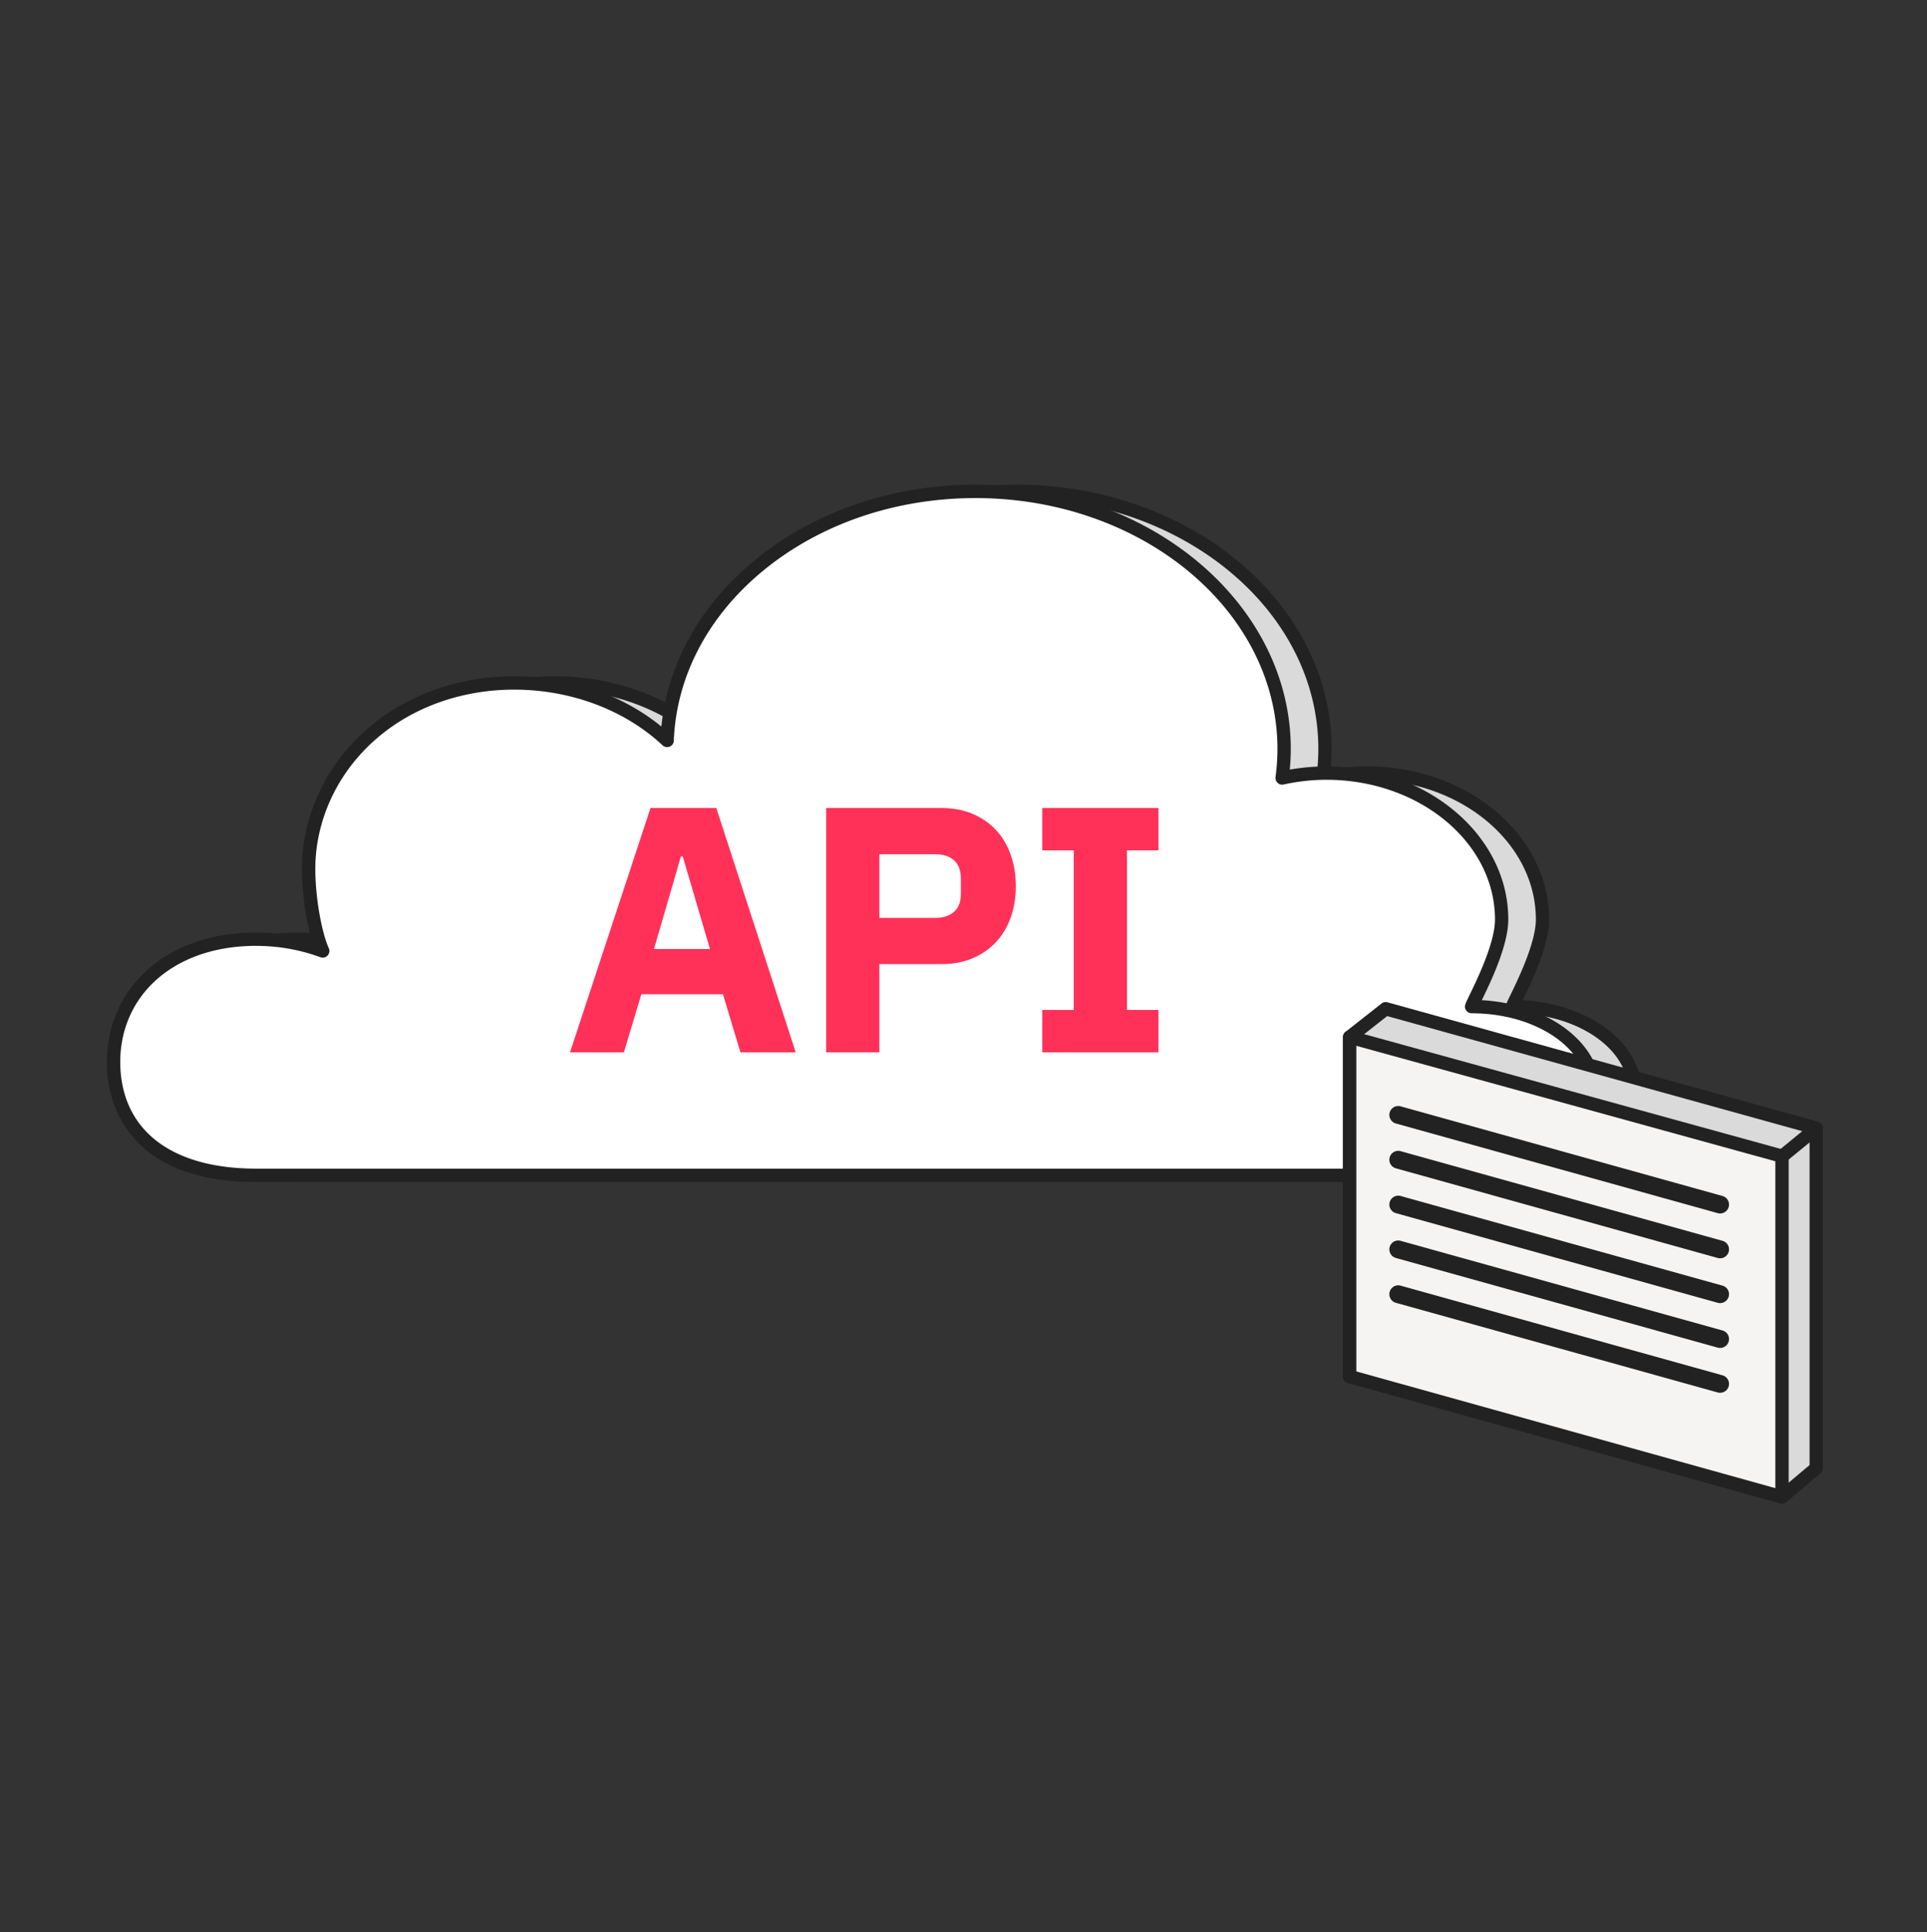 <svg xmlns="http://www.w3.org/2000/svg" width="400" height="401" fill="none" viewBox="0 0 400 401"><rect x="0" y="0" width="400" height="401" fill="#333333" stroke="none"/><path fill="#DADADA" d="M313.985 208.905c-.345 0 6.21-11.285 6.21-18.09 0-16.775-16.295-30.375-36.4-30.375-3.17 0-6.235.375-9.165 1.01.265-1.975.415-3.975.415-6.01 0-29.53-28.68-53.465-64.065-53.465s-62.88 22.985-64.01 51.685c-7.79-7.3-19.105-11.925-31.745-11.925-23.49 0-40.73 15.975-42.535 35.5-.625 6.74 1.015 16.215 2.79 20.125-4.24-1.56-8.92-2.44-13.855-2.44-19.02 0-30.905 12.375-29.45 27.985 1.13 12.115 10.43 21.015 29.45 21.015h252.36c14.015 0 25.38-7.835 25.38-17.505 0-9.67-11.36-17.505-25.38-17.505v-.005Z"/><path fill="#222" d="M313.985 245.3H61.625c-25.95 0-30.205-15.575-30.83-22.27-.7-7.515 1.58-14.575 6.415-19.885 5.65-6.2 14.32-9.61 24.415-9.61 3.975 0 7.865.545 11.6 1.63-1.425-4.855-2.435-12.44-1.915-18.055.925-10 5.76-19.23 13.61-25.995 8.06-6.94 18.82-10.765 30.305-10.765s22.38 3.775 30.555 10.435c1.325-13.24 8.26-25.51 19.745-34.805 12.255-9.925 28.4-15.39 45.45-15.39 36.09 0 65.445 24.605 65.445 54.85 0 1.395-.07 2.83-.21 4.285a44.222 44.222 0 0 1 7.575-.67c20.835 0 37.785 14.25 37.785 31.76 0 5.39-3.665 13-5.495 16.76 13.78.76 24.665 8.915 24.665 18.835 0 10.415-12.005 18.89-26.765 18.89h.01Zm-252.36-49c-9.305 0-17.25 3.095-22.365 8.71-4.305 4.725-6.33 11.035-5.705 17.765 1.17 12.555 11.4 19.76 28.07 19.76h252.36c13.23 0 23.995-7.23 23.995-16.12s-10.765-16.12-23.995-16.12c-.475 0-.93-.25-1.185-.655-.45-.715-.27-1.085.725-3.13 1.58-3.25 5.285-10.87 5.285-15.69 0-15.985-15.71-28.995-35.015-28.995-2.895 0-5.88.33-8.875.98a1.384 1.384 0 0 1-1.665-1.535c.265-1.985.4-3.94.4-5.825 0-28.72-28.12-52.08-62.68-52.08-16.42 0-31.945 5.245-43.71 14.77-11.665 9.445-18.385 22.085-18.915 35.585-.02.54-.355 1.02-.86 1.225-.5.205-1.075.1-1.47-.27-7.835-7.34-19.06-11.555-30.795-11.555-10.82 0-20.94 3.585-28.5 10.09-7.305 6.29-11.8 14.87-12.66 24.15-.585 6.335.955 15.645 2.67 19.425.23.51.135 1.105-.245 1.515-.38.41-.965.55-1.49.355a38.69 38.69 0 0 0-13.375-2.355Z"/><path fill="#fff" d="M305.495 208.905c-.345 0 6.21-11.285 6.21-18.09 0-16.775-16.295-30.375-36.4-30.375-3.17 0-6.235.375-9.165 1.01.265-1.975.415-3.975.415-6.01 0-29.53-28.68-53.465-64.065-53.465s-62.88 22.985-64.01 51.685c-7.79-7.3-19.105-11.925-31.745-11.925-23.49 0-40.73 15.975-42.535 35.5-.625 6.74 1.015 16.215 2.79 20.125-4.24-1.56-8.92-2.44-13.855-2.44-19.02 0-30.905 12.375-29.45 27.985 1.13 12.115 10.43 21.015 29.45 21.015h252.36c14.015 0 25.38-7.835 25.38-17.505 0-9.67-11.36-17.505-25.38-17.505v-.005Z"/><path fill="#222" d="M305.495 245.3H53.14c-25.95 0-30.205-15.575-30.83-22.27-.7-7.515 1.58-14.575 6.415-19.885 5.645-6.2 14.315-9.61 24.41-9.61 3.975 0 7.865.545 11.6 1.63-1.425-4.855-2.435-12.44-1.915-18.055.925-10 5.76-19.23 13.61-25.995 8.06-6.94 18.82-10.765 30.305-10.765s22.38 3.775 30.555 10.435c1.325-13.24 8.26-25.51 19.745-34.805 12.255-9.925 28.4-15.39 45.45-15.39 36.09 0 65.45 24.605 65.45 54.85 0 1.395-.07 2.83-.21 4.285a44.222 44.222 0 0 1 7.575-.67c20.835 0 37.785 14.25 37.785 31.76 0 5.39-3.665 12.995-5.495 16.76 13.78.76 24.665 8.915 24.665 18.835 0 10.415-12.005 18.89-26.765 18.89h.005Zm-252.355-49c-9.305 0-17.25 3.095-22.365 8.71-4.305 4.725-6.33 11.035-5.705 17.765 1.17 12.555 11.4 19.76 28.07 19.76H305.5c13.23 0 23.995-7.23 23.995-16.12s-10.765-16.12-23.995-16.12c-.475 0-.93-.25-1.185-.655-.445-.715-.27-1.085.725-3.125 1.58-3.25 5.285-10.87 5.285-15.69 0-15.985-15.71-28.995-35.015-28.995-2.895 0-5.88.33-8.875.98a1.384 1.384 0 0 1-1.665-1.535c.265-1.985.4-3.945.4-5.825 0-28.72-28.12-52.08-62.68-52.08-16.42 0-31.945 5.245-43.71 14.77-11.665 9.445-18.385 22.085-18.915 35.585-.02.54-.355 1.02-.86 1.225-.5.205-1.075.1-1.47-.27-7.835-7.34-19.06-11.555-30.795-11.555-10.82 0-20.94 3.585-28.5 10.09-7.305 6.29-11.8 14.87-12.66 24.15-.585 6.335.955 15.64 2.67 19.425.23.51.135 1.105-.245 1.515-.38.41-.965.55-1.49.355a38.69 38.69 0 0 0-13.375-2.355v-.005Z"/><path fill="#FF3158" d="m153.695 218.389-3.63-12.055H133.14l-3.63 12.055h-11.185l16.705-50.695h13.655l16.485 50.695h-11.475Zm-11.985-40.675h-.365l-5.59 19.25h11.62l-5.665-19.25ZM171.495 218.389v-50.695h23.97c2.37 0 4.505.4 6.39 1.2 1.89.8 3.495 1.9 4.83 3.305 1.33 1.405 2.36 3.11 3.085 5.12.725 2.01 1.09 4.2 1.09 6.57s-.365 4.625-1.09 6.61c-.725 1.985-1.755 3.68-3.085 5.085-1.33 1.405-2.94 2.505-4.83 3.305-1.89.8-4.02 1.2-6.39 1.2h-12.93v18.305h-11.04v-.005Zm11.04-27.89h11.62c1.645 0 2.94-.425 3.885-1.27.945-.845 1.415-2.095 1.415-3.74v-3.195c0-1.645-.47-2.895-1.415-3.74-.945-.845-2.24-1.27-3.885-1.27h-11.62v13.22-.005ZM216.354 218.389v-8.79h6.535v-33.12h-6.535v-8.79h24.115v8.79h-6.535v33.12h6.535v8.79h-24.115Z"/><path fill="#DADADA" d="m280.16 285.671 89.745 24.995 7.105-5.965v-70.575l-89.375-24.775-7.475 5.88v70.44Z"/><path fill="#222" d="M369.905 312.051a1.32 1.32 0 0 1-.37-.05l-89.745-24.995a1.382 1.382 0 0 1-1.015-1.335v-70.44c0-.425.195-.825.53-1.09l7.475-5.88c.345-.27.8-.365 1.225-.245l89.375 24.775c.6.165 1.015.71 1.015 1.335v70.575c0 .41-.18.795-.495 1.06l-7.105 5.97c-.25.21-.57.325-.89.325v-.005Zm-88.36-27.43 88.025 24.52 6.055-5.085v-68.875l-87.685-24.305-6.395 5.03v68.72-.005Z"/><path fill="#F5F4F3" d="m280.16 285.67 89.745 24.995V239.95l-89.745-24.72v70.44Z"/><path fill="#222" d="M369.905 312.05a1.32 1.32 0 0 1-.37-.05l-89.745-24.995a1.382 1.382 0 0 1-1.015-1.335v-70.44c0-.43.2-.84.545-1.1.345-.26.79-.35 1.205-.235l89.745 24.72c.6.165 1.015.71 1.015 1.335v70.715c0 .435-.205.84-.545 1.105-.245.185-.54.28-.835.28Zm-88.36-27.43 86.975 24.225v-67.84l-86.975-23.96v67.575Z"/><path fill="#222" d="M357.05 251.84c-.165 0-.33-.02-.495-.07l-66.805-18.605a1.853 1.853 0 0 1-1.285-2.275 1.849 1.849 0 0 1 2.275-1.285l66.805 18.605a1.845 1.845 0 0 1-.49 3.625l-.005.005ZM357.05 261.145c-.165 0-.33-.02-.495-.07L289.75 242.47a1.853 1.853 0 0 1-1.285-2.275 1.849 1.849 0 0 1 2.275-1.285l66.805 18.605a1.845 1.845 0 0 1-.49 3.625l-.005.005ZM357.05 270.446c-.165 0-.33-.02-.495-.07l-66.805-18.605a1.853 1.853 0 0 1-1.285-2.275 1.849 1.849 0 0 1 2.275-1.285l66.805 18.605a1.845 1.845 0 0 1-.49 3.625l-.005.005ZM357.05 279.751c-.165 0-.33-.02-.495-.07l-66.805-18.605a1.853 1.853 0 0 1-1.285-2.275 1.849 1.849 0 0 1 2.275-1.285l66.805 18.605a1.845 1.845 0 0 1-.49 3.625l-.005.005ZM357.05 289.055c-.165 0-.33-.02-.495-.07L289.75 270.38a1.853 1.853 0 0 1-1.285-2.275 1.849 1.849 0 0 1 2.275-1.285l66.805 18.605a1.845 1.845 0 0 1-.49 3.625l-.005.005ZM376.137 233.095l-7.107 5.826 1.756 2.142 7.107-5.826-1.756-2.142Z"/></svg>